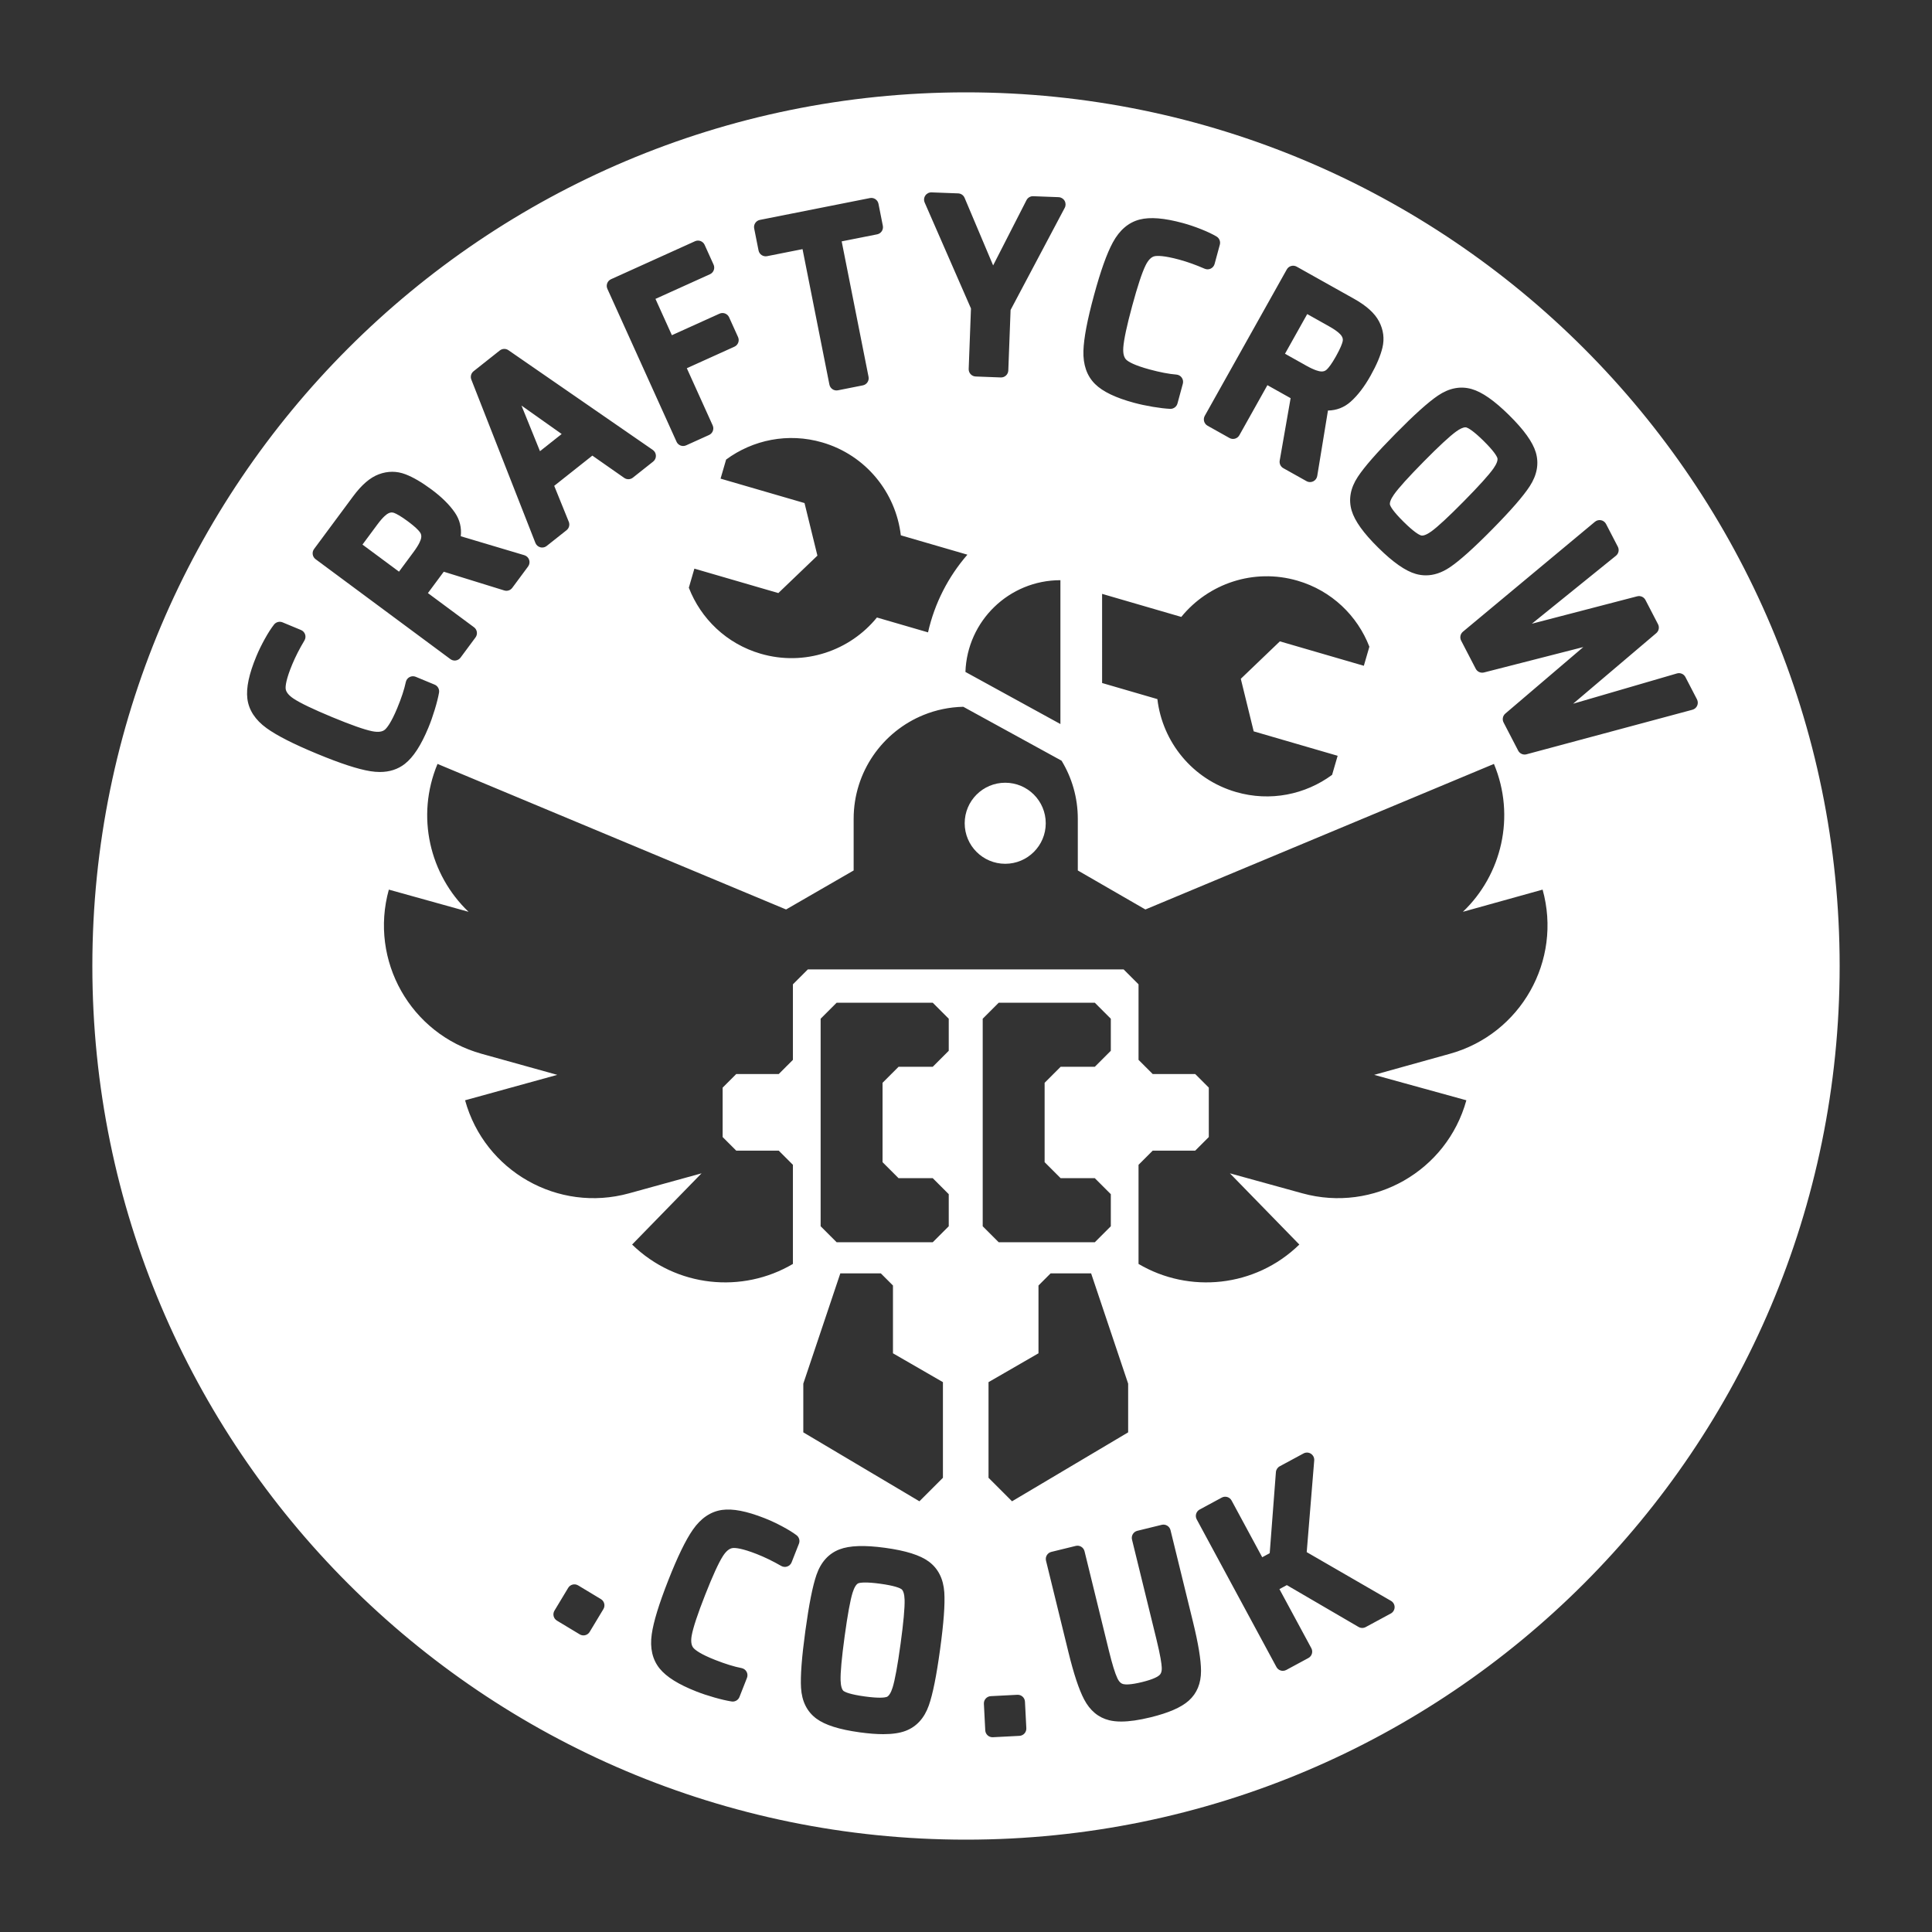 <?xml version="1.0" encoding="utf-8"?>
<!-- Generator: Adobe Illustrator 23.0.1, SVG Export Plug-In . SVG Version: 6.00 Build 0)  -->
<svg version="1.1" id="Logo_2_White" xmlns="http://www.w3.org/2000/svg" xmlns:xlink="http://www.w3.org/1999/xlink" x="0px"
	 y="0px" viewBox="0 0 2500 2500" style="enable-background:new 0 0 2500 2500;" xml:space="preserve">
<rect x="0" y="0" width="2500" height="2500" fill="#333333" stroke="none"/>
<style type="text/css">
	.st0{fill:#FFFFFF;}
</style>
<g>
	<path class="st0" d="M1166.38,2056.29c-2.28-1.5-8.87-4.41-27.42-6.95c-8.75-1.2-14.93-1.58-19.26-1.58c-5.17,0-7.7,0.55-8.8,0.92
		c-2.71,0.9-5.49,5.36-7.64,12.23c-3.04,9.74-6.5,28.72-10.29,56.43c-3.79,27.72-5.55,46.93-5.23,57.12
		c0.22,7.2,1.71,12.25,4.07,13.84c1.79,1.2,7.99,4.27,27.21,6.89c18.56,2.54,25.68,1.5,28.28,0.67l0,0c2.77-0.9,5.59-5.34,7.73-12.2
		c3.04-9.75,6.5-28.74,10.29-56.42c3.79-27.68,5.54-46.9,5.23-57.12C1170.33,2062.94,1168.81,2057.9,1166.38,2056.29z"/>
	<path class="st0" d="M535.13,714.31c7.53-10.16,9.39-15.64,9.83-18.01c0.56-3.06,0.05-5.45-1.65-7.73
		c-1.87-2.51-6.06-6.95-15.42-13.88c-9.59-7.11-15.04-9.9-17.92-10.98c-2.52-0.95-4.84-0.77-7.51,0.59
		c-2.08,1.06-6.67,4.31-14.02,14.23l-19.4,26.17l47.26,35.03L535.13,714.31z"/>
	<path class="st0" d="M1709.49,480.68c3.1,0.18,5.41-0.64,7.46-2.62c2.25-2.18,6.13-6.9,11.81-17.05
		c5.84-10.42,7.91-16.17,8.62-19.17c0.62-2.62,0.15-4.9-1.54-7.38c-1.31-1.93-5.12-6.07-15.89-12.11l-28.42-15.92l-28.75,51.33
		l27.59,15.46C1701.42,479.4,1707.09,480.55,1709.49,480.68z"/>
	<polygon class="st0" points="726.79,561.6 674.79,524.8 698.73,583.84 	"/>
	<path class="st0" d="M1250,119.5C625.64,119.5,119.5,625.64,119.5,1250S625.64,2380.5,1250,2380.5S2380.5,1874.36,2380.5,1250
		S1874.36,119.5,1250,119.5z M1860.63,511.94c14.42-9.79,29.09-12.66,43.62-8.54c13.46,3.82,29.3,14.86,48.44,33.74
		c19.29,19.03,30.62,34.8,34.62,48.2c4.31,14.43,1.68,29.16-7.8,43.78c-8.38,12.92-24.28,31.18-48.58,55.82
		c-24.31,24.64-42.35,40.78-55.15,49.34c-10.19,6.81-20.47,10.22-30.72,10.22c-4.33,0-8.65-0.61-12.96-1.83
		c-13.45-3.81-29.36-14.92-48.66-33.96c-19.15-18.89-30.4-34.58-34.39-47.97c-4.32-14.46-1.65-29.18,7.95-43.73
		c8.44-12.82,24.36-31.02,48.66-55.65C1829.95,536.72,1847.93,520.56,1860.63,511.94z M1622.27,946.37l108.64,31.61l-7.18,24.68
		c-34.5,25.44-80.04,35.09-124.38,22.19c-56.66-16.48-95.24-65.09-101.7-120.22l-71.54-20.82V768.47l102.48,29.82
		c35.03-43.07,93.67-63.38,150.32-46.9c44.34,12.9,77.6,45.47,93.06,85.45l-7.18,24.68l-108.64-31.61l-50.56,48.45L1622.27,946.37z
		 M1670.75,344.19c2.4-0.68,4.97-0.37,7.15,0.85l74.07,41.5c16.27,9.11,26.89,18.71,32.48,29.34c5.74,10.93,7.21,22.39,4.4,34.09
		c-2.52,10.41-7.52,22.22-15.31,36.12c-7.98,14.25-16.67,25.6-25.83,33.74c-8.32,7.39-18.15,11.21-29.34,11.4l-13.88,84.7
		c-0.5,3.03-2.44,5.62-5.2,6.95c-1.29,0.62-2.69,0.93-4.08,0.93c-1.59,0-3.17-0.4-4.6-1.2l-30.01-16.81
		c-3.49-1.95-5.36-5.89-4.67-9.82l14.12-80.75l-30.03-16.83l-36.28,64.76c-1.22,2.18-3.25,3.78-5.65,4.46
		c-2.4,0.68-4.97,0.37-7.15-0.85l-28.36-15.89c-4.53-2.54-6.15-8.27-3.61-12.8l106.13-189.43
		C1666.31,346.47,1668.35,344.87,1670.75,344.19z M1401.95,453.91c0.51-16.32,4.97-39.76,13.62-71.65
		c8.6-31.67,16.59-54.09,24.42-68.54c8.68-16.02,20.4-26,34.82-29.66c13.54-3.44,31.77-1.96,55.71,4.54
		c7.61,2.06,15.56,4.74,23.64,7.95c8.18,3.25,14.92,6.45,20.03,9.5c3.62,2.16,5.37,6.47,4.26,10.54l-6.78,24.98
		c-0.71,2.64-2.54,4.83-5.01,6.02c-2.47,1.18-5.32,1.23-7.83,0.14c-11.41-4.98-22.51-8.95-32.99-11.79
		c-19.86-5.39-28.4-5.07-31.73-4.41c-4.34,0.87-8.29,4.87-11.75,11.88c-4.55,9.22-10.37,26.81-17.28,52.3
		c-6.92,25.49-10.8,43.61-11.53,53.86c-0.56,7.8,0.83,13.25,4.13,16.19c2.53,2.26,9.73,6.85,29.61,12.24
		c13.59,3.69,25.35,5.95,34.97,6.71c2.79,0.22,5.33,1.68,6.94,3.96c1.61,2.29,2.12,5.17,1.38,7.87l-6.94,25.58
		c-1.12,4.11-4.85,6.94-9.07,6.94c-0.15,0-0.29,0-0.44-0.01c-6.14-0.29-13.72-1.18-22.51-2.65l0,0c-8.74-1.47-16.89-3.23-24.23-5.22
		c-23.95-6.5-40.42-14.43-50.37-24.25C1406.45,486.5,1401.37,472.02,1401.95,453.91z M1197.36,253.04c1.82-2.67,4.91-4.25,8.12-4.1
		l34.38,1.3c3.65,0.14,6.89,2.37,8.31,5.74l36.94,87.48l43.16-84.44c1.67-3.26,5.09-5.28,8.73-5.12l32.8,1.24
		c3.23,0.12,6.18,1.9,7.79,4.7c1.62,2.8,1.68,6.24,0.16,9.1l-70.06,132.17l-2.95,78.27c-0.09,2.49-1.17,4.85-3,6.54
		c-1.74,1.62-4.03,2.51-6.39,2.51c-0.12,0-0.24,0-0.35-0.01l-32.48-1.23c-5.19-0.2-9.24-4.56-9.04-9.75l2.95-78.27l-59.9-137.08
		C1195.22,259.14,1195.54,255.71,1197.36,253.04z M1372.17,750.76v186.15l-122.91-67.43
		C1251.51,803.53,1305.67,750.76,1372.17,750.76z M1251.81,717.75c-24.6,28.3-42.42,62.66-50.94,100.53l-66.13-19.24
		c-35.03,43.07-93.67,63.38-150.32,46.9c-44.34-12.9-77.6-45.47-93.07-85.45l7.18-24.68l108.64,31.61l50.56-48.45l-16.68-68.01
		l-108.64-31.61l7.18-24.68c34.5-25.44,80.04-35.09,124.38-22.19c56.66,16.48,95.24,65.09,101.7,120.22L1251.81,717.75z
		 M977.3,288.55c1.39-2.07,3.54-3.51,5.99-4l142.4-28.25c2.44-0.49,4.98,0.02,7.06,1.41c2.07,1.39,3.51,3.54,4,5.99l5.65,28.48
		c1.01,5.09-2.3,10.04-7.39,11.05l-45.88,9.1l34.77,175.28c1.01,5.09-2.3,10.04-7.39,11.05l-32.2,6.39
		c-0.61,0.12-1.22,0.18-1.83,0.18c-1.85,0-3.67-0.54-5.23-1.59c-2.07-1.39-3.51-3.54-4-5.99l-34.77-175.28l-45.88,9.1
		c-5.1,1.01-10.04-2.3-11.05-7.39l-5.65-28.48C975.41,293.16,975.91,290.62,977.3,288.55z M790.65,361.32l108.7-49.17
		c2.27-1.03,4.86-1.11,7.19-0.23c2.33,0.88,4.22,2.65,5.25,4.92l11.58,25.59c1.03,2.27,1.11,4.86,0.23,7.19
		c-0.88,2.33-2.65,4.22-4.92,5.25l-70.51,31.89l21.25,46.99l61.6-27.86c4.73-2.14,10.3-0.04,12.44,4.69l11.58,25.59
		c1.03,2.27,1.11,4.86,0.23,7.2c-0.88,2.33-2.65,4.22-4.92,5.25l-61.6,27.86l33.45,73.96c1.03,2.27,1.11,4.86,0.23,7.19
		c-0.88,2.33-2.65,4.22-4.92,5.25l-29.62,13.4c-1.26,0.57-2.57,0.84-3.87,0.84c-3.58,0-7-2.06-8.57-5.53l-89.49-197.84
		C783.81,369.03,785.92,363.46,790.65,361.32z M612.81,480.38l33.89-26.85c3.24-2.57,7.78-2.72,11.19-0.37l186.8,129.02
		c2.45,1.69,3.96,4.45,4.05,7.43c0.1,2.98-1.22,5.83-3.56,7.68l-26.22,20.78c-3.26,2.58-7.82,2.72-11.23,0.33l-41.23-28.83
		l-49.35,39.1L736,675.18c1.57,3.87,0.4,8.31-2.87,10.9l-25.73,20.39c-1.68,1.33-3.74,2.03-5.84,2.03c-0.82,0-1.64-0.11-2.45-0.33
		c-2.88-0.78-5.22-2.87-6.3-5.64L609.9,491.18C608.39,487.33,609.57,482.95,612.81,480.38z M406.4,710.42l50.56-68.2
		c11.11-14.98,21.97-24.3,33.23-28.5c11.57-4.3,23.13-4.32,34.37-0.04c10,3.81,21.08,10.28,33.89,19.77
		c13.12,9.73,23.28,19.79,30.19,29.9c6.27,9.19,8.81,19.43,7.59,30.55l82.25,24.52c2.94,0.88,5.27,3.13,6.24,6.04
		c0.97,2.91,0.46,6.11-1.37,8.57l-20.48,27.64c-2.38,3.21-6.52,4.56-10.34,3.38l-78.3-24.25l-20.5,27.66l59.63,44.2
		c4.17,3.09,5.05,8.98,1.96,13.16l-19.36,26.12c-1.48,2-3.71,3.34-6.17,3.7c-0.46,0.07-0.92,0.1-1.38,0.1c-2,0-3.97-0.64-5.6-1.85
		l-174.44-129.3C404.19,720.49,403.31,714.6,406.4,710.42z M479.21,997.92c-16.13-2.59-38.8-10.01-69.32-22.67
		c-30.31-12.57-51.52-23.36-64.85-32.98c-14.78-10.66-23.18-23.56-24.97-38.33c-1.68-13.87,2.12-31.76,11.63-54.68
		c3.02-7.29,6.69-14.83,10.91-22.42c4.27-7.7,8.3-13.97,11.98-18.66c2.61-3.32,7.1-4.5,11-2.88l23.9,9.92
		c2.53,1.05,4.47,3.14,5.33,5.74s0.54,5.44-0.86,7.78c-6.4,10.68-11.75,21.18-15.91,31.21c-7.88,19.01-8.66,27.52-8.43,30.9
		c0.31,4.42,3.77,8.85,10.28,13.17c8.55,5.69,25.26,13.7,49.66,23.83c24.4,10.12,41.87,16.29,51.94,18.32
		c7.66,1.55,13.25,0.87,16.59-2.03c2.56-2.22,8.04-8.78,15.92-27.8c5.39-13,9.14-24.38,11.13-33.82c0.58-2.74,2.34-5.08,4.82-6.38
		c2.48-1.3,5.4-1.44,7.99-0.37l24.49,10.16c4.07,1.69,6.42,5.98,5.66,10.32c-1.08,6.13-2.88,13.33-5.51,21.99l0,0.01
		c-2.58,8.47-5.36,16.33-8.27,23.36c-9.51,22.92-19.48,38.25-30.49,46.86c-8.92,6.98-19.76,10.49-32.32,10.49
		C487.57,998.95,483.47,998.61,479.21,997.92z M780.79,2082.17l-17.75,29.47c-1.76,2.93-4.88,4.55-8.06,4.55
		c-1.65,0-3.32-0.44-4.84-1.35l-29.47-17.75c-4.45-2.68-5.88-8.46-3.21-12.91l17.75-29.47c2.68-4.45,8.45-5.89,12.91-3.21
		l29.47,17.75C782.04,2071.94,783.47,2077.72,780.79,2082.17z M1033.82,1997.54l-9.47,24.08c-1,2.54-3.06,4.53-5.64,5.43
		c-2.58,0.9-5.42,0.64-7.8-0.72c-10.8-6.2-21.4-11.36-31.5-15.33c-19.16-7.53-27.68-8.16-31.06-7.85
		c-4.41,0.39-8.78,3.93-12.98,10.52c-5.53,8.66-13.23,25.51-22.9,50.1c-9.67,24.58-15.5,42.17-17.35,52.28
		c-1.41,7.69-0.62,13.26,2.34,16.55c2.27,2.52,8.93,7.87,28.09,15.4c13.11,5.15,24.55,8.68,34.03,10.5c2.75,0.53,5.12,2.25,6.47,4.7
		c1.35,2.45,1.54,5.38,0.52,7.98l-9.7,24.67c-1.43,3.64-4.93,5.96-8.75,5.96c-0.49,0-0.97-0.04-1.46-0.12
		c-6.08-0.96-13.51-2.67-22.09-5.1l0,0c-8.52-2.42-16.43-5.05-23.51-7.84c-23.09-9.08-38.6-18.76-47.42-29.61
		c-9.38-11.54-12.84-26.49-10.29-44.42c2.29-16.17,9.28-38.98,21.37-69.73c12.01-30.54,22.4-51.95,31.77-65.46
		c10.38-14.97,23.12-23.61,37.85-25.68c13.83-1.94,31.79,1.53,54.88,10.61c7.33,2.88,14.95,6.41,22.62,10.49
		c7.77,4.13,14.13,8.04,18.88,11.63C1034.1,1989.14,1035.36,1993.62,1033.82,1997.54z M1216.48,2134.23
		c-4.69,34.3-9.45,58.03-14.57,72.55c-5.8,16.44-15.87,27.51-29.93,32.9c-7.51,2.88-17.13,4.32-29.07,4.32
		c-8.79,0-18.84-0.78-30.24-2.34c-26.65-3.64-45.06-9.46-56.29-17.79c-12.13-8.99-18.8-22.37-19.85-39.77
		c-0.92-15.32,0.91-39.43,5.59-73.71c4.69-34.28,9.39-58,14.39-72.51c5.68-16.47,15.7-27.57,29.79-32.98
		c13.06-5.01,32.36-5.67,59-2.03c26.85,3.67,45.36,9.5,56.6,17.83c12.1,8.97,18.83,22.34,20.01,39.72
		C1222.94,2075.79,1221.17,2099.93,1216.48,2134.23z M1220.15,1788.49v123.75l-30.43,30.43l-150.25-89.21v-63.01l47.91-142.74h52.39
		l15.72,15.72v87.73L1220.15,1788.49z M1227.67,1359.71l-20.71,20.71h-44.23l-20.71,20.71v102.71l20.71,20.71h44.23l20.71,20.71
		v41.5l-20.71,20.71h-124.35l-20.71-20.71v-268.53l20.71-20.71h124.35l20.71,20.71V1359.71z M1437.39,1359.71l-20.71,20.71h-44.23
		l-20.71,20.71v102.71l20.71,20.71h44.23l20.71,20.71v41.5l-20.71,20.71h-124.35l-20.71-20.71v-268.53l20.71-20.71h124.35
		l20.71,20.71V1359.71z M1459.82,1790.45v63.01l-150.25,89.21l-30.43-30.43v-123.75l64.65-37.33v-87.73l15.72-15.72h52.39
		L1459.82,1790.45z M1325.65,2243.1c-1.67,1.85-4.01,2.96-6.5,3.09l-34.36,1.77c-0.16,0.01-0.32,0.01-0.48,0.01
		c-2.32,0-4.57-0.86-6.3-2.42c-1.85-1.67-2.96-4.01-3.09-6.5l-1.77-34.35c-0.27-5.19,3.72-9.61,8.91-9.88l34.36-1.77
		c5.22-0.27,9.61,3.72,9.88,8.91l1.77,34.35C1328.19,2238.8,1327.32,2241.24,1325.65,2243.1z M1538.23,2200.66
		c-9.79,8.74-25.92,15.77-49.31,21.51c-14.99,3.67-27.6,5.5-38.09,5.5c-5.88,0-11.09-0.57-15.69-1.72
		c-13.85-3.44-24.72-12.5-32.29-26.92c-6.71-12.77-13.36-32.79-20.32-61.2l-29-118.32c-1.24-5.04,1.85-10.14,6.9-11.37l31.57-7.74
		c5.04-1.24,10.14,1.85,11.37,6.89l31.63,129.05c4.18,17.07,7.85,28.95,10.89,35.33c2.76,5.78,5.73,7.09,7.72,7.57
		c2.53,0.61,9.01,1.09,24.15-2.62c14.86-3.64,20.36-7.06,22.31-8.77c1.52-1.33,3.52-3.82,3.24-10c-0.22-4.79-1.59-15.03-6.87-36.57
		l-31.63-129.05c-1.24-5.04,1.85-10.14,6.89-11.37l31.57-7.74c2.42-0.59,4.98-0.2,7.11,1.09c2.13,1.29,3.67,3.38,4.26,5.8l29,118.32
		c7.01,28.58,10.43,49.42,10.48,63.72C1554.16,2178.23,1548.82,2191.21,1538.23,2200.66z M1799.68,2087.89l-32.49,17.54
		c-2.89,1.56-6.37,1.5-9.21-0.15l-92.83-54.15l-9.57,5.17l41.27,76.43c1.19,2.19,1.45,4.77,0.74,7.16c-0.71,2.39-2.35,4.4-4.54,5.58
		l-28.6,15.45c-1.38,0.75-2.92,1.13-4.47,1.13c-0.9,0-1.81-0.13-2.69-0.39c-2.39-0.71-4.4-2.35-5.58-4.54l-103.17-191.06
		c-1.19-2.2-1.45-4.77-0.74-7.16c0.71-2.39,2.35-4.4,4.54-5.58l28.6-15.44c4.57-2.47,10.27-0.76,12.74,3.81l39.62,73.37l9.7-5.24
		l8.01-104.87c0.24-3.19,2.09-6.04,4.91-7.56l30.83-16.64c3.04-1.64,6.72-1.49,9.61,0.4c2.89,1.89,4.51,5.2,4.23,8.64l-9.71,118.66
		l109.05,63.05c2.95,1.71,4.75,4.87,4.7,8.28C1804.57,2083.16,1802.68,2086.27,1799.68,2087.89z M1876.2,1363.58l-98.02,27.28
		l119.29,32.91c-25.33,91.83-120.31,145.73-212.14,120.4l-93.85-25.89l89.85,92.16c-57.01,55.58-142.66,63.73-208.07,25.08v-128.24
		l18.35-18.35h54.98l17.6-17.6v-63.94l-17.6-17.6h-55l-18.33-18.33v-97.74l-19.29-19.29h-408.66l-19.29,19.29v97.74l-18.33,18.33
		h-55l-17.6,17.6v63.94l17.6,17.6h54.98l18.35,18.35v128.24c-65.42,38.65-151.06,30.51-208.07-25.08l89.85-92.16l-93.85,25.89
		c-91.83,25.33-186.81-28.57-212.14-120.4l119.29-32.91l-98.02-27.28c-91.77-25.54-145.46-120.64-119.92-212.41l103.15,28.71
		c-50.23-47.87-68.5-123.52-40.16-191.37l451.02,188.35l87.44-50.48v-66.82c0-60.85,37.48-112.94,90.62-134.46
		c15.88-6.43,33.16-10.14,51.26-10.52l127.17,69.76c13.33,21.93,21.01,47.68,21.01,75.22v60.16v6.66l87.44,50.48l451.02-188.35
		c28.33,67.85,10.07,143.5-40.16,191.37l103.15-28.71C2021.66,1242.94,1967.97,1338.04,1876.2,1363.58z M2190,918.41l-214.7,57.64
		c-0.81,0.22-1.63,0.32-2.44,0.32c-3.44,0-6.7-1.9-8.35-5.08l-18.89-36.42c-2.01-3.88-1.08-8.64,2.25-11.48l100.93-86.1
		l-128.52,32.88c-4.24,1.09-8.66-0.9-10.68-4.78l-18.89-36.42c-2.03-3.92-1.06-8.73,2.33-11.55l170.83-142.26
		c2.19-1.82,5.09-2.55,7.88-1.99c2.79,0.56,5.18,2.36,6.49,4.89l15.25,29.42c2.06,3.97,1.04,8.83-2.44,11.64l-108.81,87.97
		l136.27-35.46c4.25-1.11,8.7,0.88,10.72,4.77l16.27,31.38c2.02,3.89,1.08,8.66-2.26,11.5l-107.6,91.33l134.33-39.17
		c4.31-1.25,8.91,0.71,10.98,4.7l14.96,28.86c1.31,2.53,1.4,5.51,0.26,8.12C2195.02,915.72,2192.75,917.67,2190,918.41z"/>
	<path class="st0" d="M1816.37,675.32c13.33,13.15,19.66,16.6,22.24,17.48l0,0c2.75,0.94,7.67-0.92,13.5-5.13
		c8.28-5.99,22.44-19.11,42.06-39c19.62-19.89,32.55-34.22,38.43-42.58c4.12-5.87,5.92-10.82,4.94-13.57
		c-0.92-2.57-4.46-8.85-17.78-22c-13.8-13.62-20.03-16.67-22.07-17.35c-0.44-0.15-0.94-0.22-1.5-0.22c-2.84,0-7.07,1.91-11.95,5.44
		c-8.27,5.97-22.42,19.09-42.06,39c-19.65,19.92-32.58,34.24-38.42,42.58c-4.14,5.9-5.98,10.83-5.03,13.52
		C1799.43,655.52,1802.56,661.69,1816.37,675.32z"/>
	<path class="st0" d="M1300.75,1012.85c-28.96,0-52.44,23.48-52.44,52.44s23.48,52.44,52.44,52.44s52.44-23.48,52.44-52.44
		S1329.71,1012.85,1300.75,1012.85z"/>
</g>
</svg>
